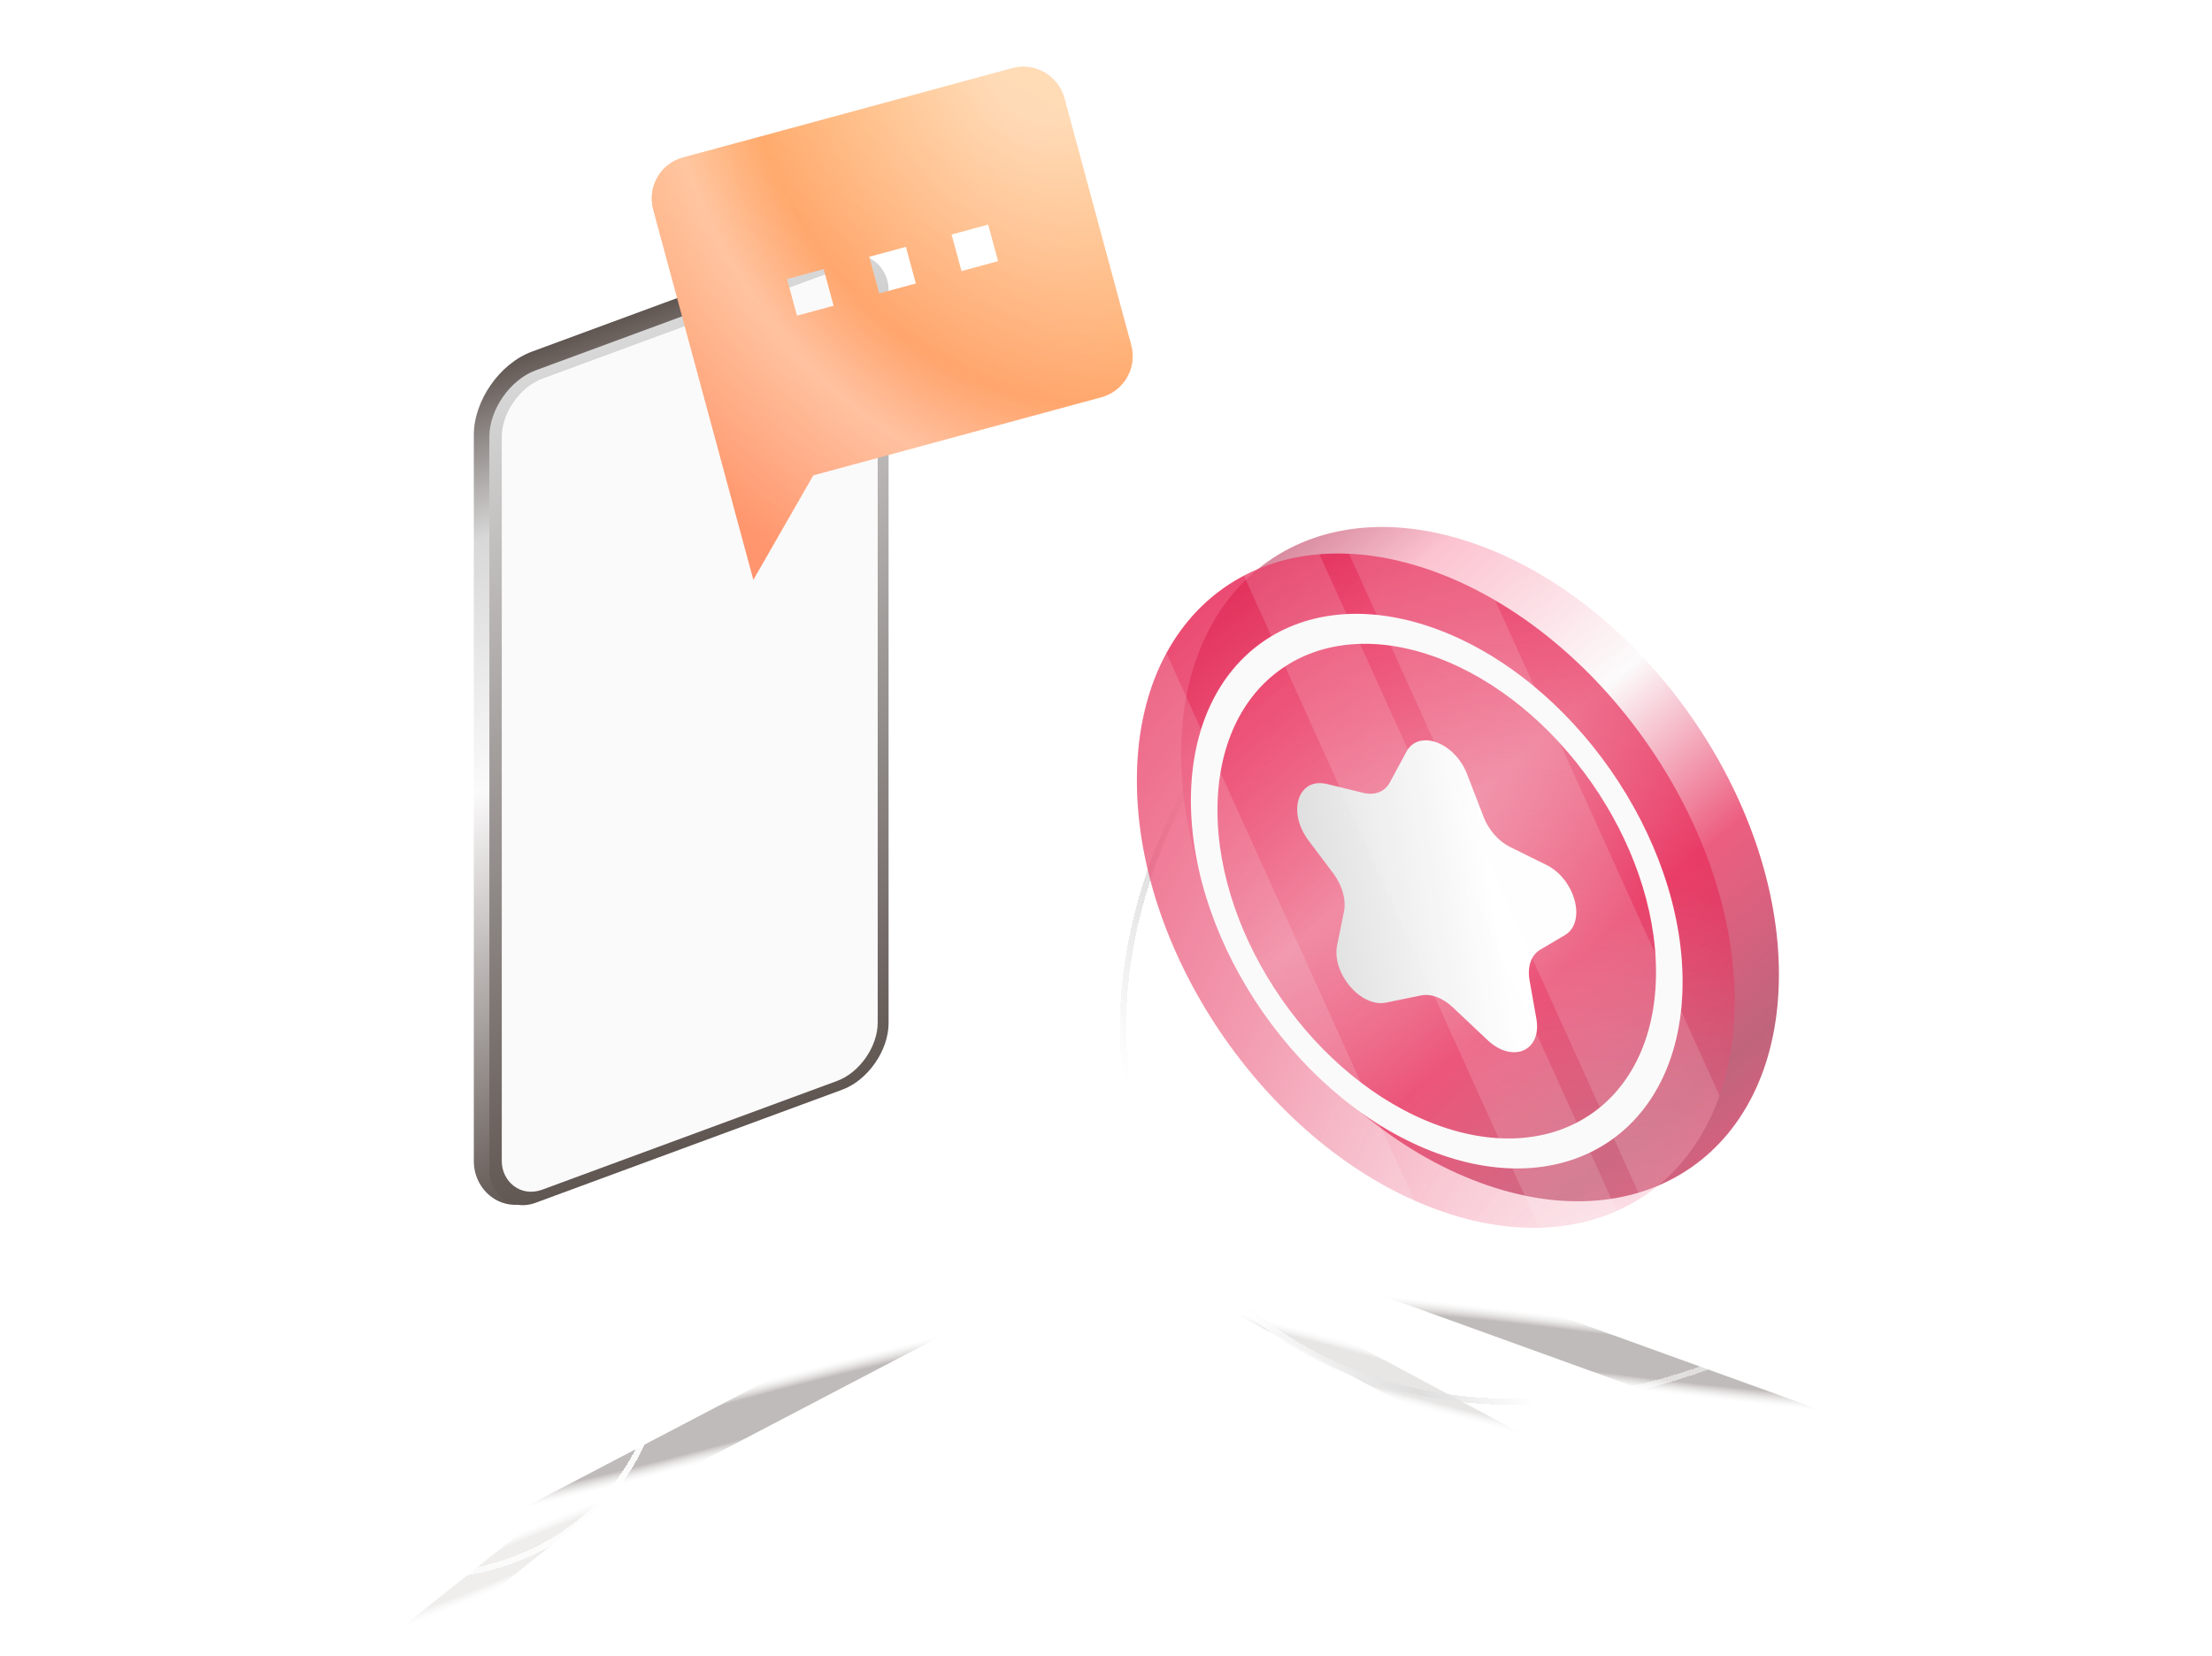 <svg width="716" height="536" viewBox="0 0 716 536" fill="none" xmlns="http://www.w3.org/2000/svg">
<g style="mix-blend-mode:multiply" filter="url(#filter0_f_3620_4949)">
<path d="M613.885 466.578C616.275 466.795 613.778 465.368 608.308 463.392L481.489 417.573C476.019 415.596 469.647 413.818 467.257 413.601L423.352 409.614C420.962 409.397 423.459 410.823 428.93 412.8L555.747 458.619C561.217 460.595 567.589 462.373 569.98 462.59L613.885 466.578Z" fill="url(#paint0_radial_3620_4949)" fill-opacity="0.8"/>
</g>
<g style="mix-blend-mode:multiply" filter="url(#filter1_f_3620_4949)">
<path d="M146.449 501.487C144.11 502.025 146.392 500.274 151.545 497.577L271.009 435.042C276.162 432.345 282.235 429.722 284.574 429.184L327.538 419.301C329.877 418.763 327.595 420.514 322.442 423.211L202.978 485.745C197.826 488.443 191.752 491.066 189.413 491.604L146.449 501.487Z" fill="url(#paint1_radial_3620_4949)" fill-opacity="0.8"/>
</g>
<g style="mix-blend-mode:multiply" filter="url(#filter2_f_3620_4949)">
<path d="M507.798 473.202C509.411 473.575 507.851 472.34 504.314 470.445L422.324 426.502C418.787 424.606 414.613 422.768 413 422.395L383.377 415.552C381.764 415.18 383.324 416.414 386.86 418.31L468.85 462.253C472.387 464.148 476.561 465.987 478.174 466.359L507.798 473.202Z" fill="url(#paint2_radial_3620_4949)" fill-opacity="0.3"/>
</g>
<g style="mix-blend-mode:multiply" filter="url(#filter3_f_3620_4949)">
<path d="M125.44 531.582C124.347 531.907 125.22 530.766 127.39 529.033L177.7 488.861C179.87 487.128 182.515 485.46 183.609 485.135L203.689 479.168C204.782 478.843 203.909 479.984 201.739 481.717L151.429 521.889C149.259 523.622 146.614 525.29 145.52 525.615L125.44 531.582Z" fill="url(#paint3_radial_3620_4949)" fill-opacity="0.2"/>
</g>
<g filter="url(#filter4_d_3620_4949)">
<circle cx="159.168" cy="159.168" r="158.168" transform="matrix(1 0 -0.221 0.975 397.473 140.5)" stroke="url(#paint4_linear_3620_4949)" stroke-width="2" shape-rendering="crispEdges"/>
<circle cx="159.168" cy="159.168" r="158.168" transform="matrix(1 0 -0.221 0.975 397.473 140.5)" stroke="url(#paint5_linear_3620_4949)" stroke-opacity="0.5" stroke-width="2" shape-rendering="crispEdges"/>
</g>
<g filter="url(#filter5_d_3620_4949)">
<path d="M130.082 506.5C74.212 506.5 18.836 462.276 6.467 407.779C0.291 380.567 6.019 356.011 20.183 338.267C34.347 320.523 57.021 309.5 84.918 309.5C140.788 309.5 196.164 353.724 208.533 408.221C214.709 435.433 208.981 459.989 194.817 477.733C180.653 495.477 157.979 506.5 130.082 506.5Z" stroke="url(#paint6_linear_3620_4949)" stroke-width="2" shape-rendering="crispEdges"/>
</g>
<rect width="138.269" height="275.232" rx="20" transform="matrix(0.938 -0.346 0 1 153.371 120.778)" fill="url(#paint7_linear_3620_4949)"/>
<rect width="137.768" height="269.502" rx="16" transform="matrix(0.938 -0.346 0 1 158.398 125.429)" fill="url(#paint8_linear_3620_4949)"/>
<rect width="129.723" height="262.553" rx="14" transform="matrix(0.938 -0.346 0 1 162.422 127.44)" fill="#FBFAFA"/>
<g filter="url(#filter6_di_3620_4949)">
<path fill-rule="evenodd" clip-rule="evenodd" d="M259.85 166.735L227.44 46.882C225.446 39.525 229.723 31.97 237.08 29.976L343.6 1.108C350.956 -0.885 358.53 3.458 360.524 10.815L382.175 90.705C384.168 98.062 379.825 105.635 372.468 107.629L279.263 132.888L259.85 166.735ZM273.96 81.212L285.828 77.995L282.612 66.127L270.744 69.344L273.96 81.212ZM300.591 73.995L312.459 70.778L309.242 58.91L297.374 62.127L300.591 73.995ZM339.089 63.561L327.221 66.778L324.004 54.91L335.872 51.694L339.089 63.561Z" fill="url(#paint9_linear_3620_4949)"/>
<path fill-rule="evenodd" clip-rule="evenodd" d="M259.85 166.735L227.44 46.882C225.446 39.525 229.723 31.97 237.08 29.976L343.6 1.108C350.956 -0.885 358.53 3.458 360.524 10.815L382.175 90.705C384.168 98.062 379.825 105.635 372.468 107.629L279.263 132.888L259.85 166.735ZM273.96 81.212L285.828 77.995L282.612 66.127L270.744 69.344L273.96 81.212ZM300.591 73.995L312.459 70.778L309.242 58.91L297.374 62.127L300.591 73.995ZM339.089 63.561L327.221 66.778L324.004 54.91L335.872 51.694L339.089 63.561Z" fill="url(#paint10_radial_3620_4949)" fill-opacity="0.5"/>
</g>
<path d="M575.82 315.465C575.82 372.419 532.503 402.61 479.068 382.897C425.634 363.184 382.317 301.033 382.317 244.078C382.317 187.124 425.634 156.934 479.068 176.646C532.503 196.359 575.82 258.511 575.82 315.465Z" fill="url(#paint11_linear_3620_4949)" fill-opacity="0.7"/>
<path d="M561.502 324.055C561.502 381.009 518.185 411.199 464.751 391.487C411.317 371.774 368 309.623 368 252.668C368 195.714 411.317 165.523 464.751 185.236C518.185 204.949 561.502 267.1 561.502 324.055Z" fill="url(#paint12_radial_3620_4949)"/>
<path fill-rule="evenodd" clip-rule="evenodd" d="M465.058 364.165C504.258 378.626 536.035 356.479 536.035 314.697C536.035 272.915 504.258 227.321 465.058 212.86C425.859 198.398 394.082 220.546 394.082 262.328C394.082 304.109 425.859 349.704 465.058 364.165ZM465.058 373.335C509.009 389.549 544.638 364.717 544.638 317.871C544.638 271.025 509.009 219.904 465.058 203.69C421.108 187.475 385.479 212.307 385.479 259.154C385.479 306 421.108 357.121 465.058 373.335Z" fill="#FBFAFA"/>
<path d="M455.236 243.384C459.217 236.002 470.898 240.312 474.879 250.631L480.228 264.495C481.857 268.718 485.087 272.383 488.793 274.214L500.55 280.023C509.918 284.651 513.596 298.584 506.548 302.748L498.541 307.479C495.629 309.199 494.318 312.973 495.1 317.382L497.301 329.786C499.155 340.239 489.631 344.41 481.476 336.716L470.187 326.067C466.98 323.043 463.135 321.624 459.928 322.283L448.64 324.602C440.484 326.278 430.96 315.08 432.814 305.995L435.015 295.216C435.797 291.384 434.486 286.643 431.574 282.774L423.567 272.135C416.52 262.771 420.197 251.551 429.565 253.835L441.323 256.701C445.028 257.605 448.258 256.323 449.887 253.302L455.236 243.384Z" fill="url(#paint13_linear_3620_4949)"/>
<path d="M377.558 211.447L457.792 388.656C407.606 366.34 368 307.128 368 252.668C368 236.635 371.433 222.722 377.558 211.447Z" fill="#FBFAFA" fill-opacity="0.15"/>
<path d="M498.238 397.497L402.647 186.371C409.952 182.542 418.173 180.179 427.076 179.448L523.336 392.052C515.767 395.406 507.323 397.276 498.238 397.497Z" fill="#FBFAFA" fill-opacity="0.15"/>
<path d="M531.124 387.88L436.681 179.288C445.565 179.699 454.989 181.635 464.75 185.237C471.34 187.667 477.775 190.744 483.994 194.376L556.601 354.74C551.5 369.248 542.646 380.547 531.124 387.88Z" fill="#FBFAFA" fill-opacity="0.15"/>
<defs>
<filter id="filter0_f_3620_4949" x="392.445" y="379.592" width="252.347" height="117.007" filterUnits="userSpaceOnUse" color-interpolation-filters="sRGB">
<feFlood flood-opacity="0" result="BackgroundImageFix"/>
<feBlend mode="normal" in="SourceGraphic" in2="BackgroundImageFix" result="shape"/>
<feGaussianBlur stdDeviation="15" result="effect1_foregroundBlur_3620_4949"/>
</filter>
<filter id="filter1_f_3620_4949" x="115.53" y="389.204" width="242.926" height="142.38" filterUnits="userSpaceOnUse" color-interpolation-filters="sRGB">
<feFlood flood-opacity="0" result="BackgroundImageFix"/>
<feBlend mode="normal" in="SourceGraphic" in2="BackgroundImageFix" result="shape"/>
<feGaussianBlur stdDeviation="15" result="effect1_foregroundBlur_3620_4949"/>
</filter>
<filter id="filter2_f_3620_4949" x="372.74" y="405.486" width="145.693" height="77.783" filterUnits="userSpaceOnUse" color-interpolation-filters="sRGB">
<feFlood flood-opacity="0" result="BackgroundImageFix"/>
<feBlend mode="normal" in="SourceGraphic" in2="BackgroundImageFix" result="shape"/>
<feGaussianBlur stdDeviation="5" result="effect1_foregroundBlur_3620_4949"/>
</filter>
<filter id="filter3_f_3620_4949" x="114.969" y="469.112" width="99.191" height="72.525" filterUnits="userSpaceOnUse" color-interpolation-filters="sRGB">
<feFlood flood-opacity="0" result="BackgroundImageFix"/>
<feBlend mode="normal" in="SourceGraphic" in2="BackgroundImageFix" result="shape"/>
<feGaussianBlur stdDeviation="5" result="effect1_foregroundBlur_3620_4949"/>
</filter>
<filter id="filter4_d_3620_4949" x="355.348" y="137.5" width="340.112" height="324.437" filterUnits="userSpaceOnUse" color-interpolation-filters="sRGB">
<feFlood flood-opacity="0" result="BackgroundImageFix"/>
<feColorMatrix in="SourceAlpha" type="matrix" values="0 0 0 0 0 0 0 0 0 0 0 0 0 0 0 0 0 0 127 0" result="hardAlpha"/>
<feOffset dx="4" dy="4"/>
<feGaussianBlur stdDeviation="3.5"/>
<feComposite in2="hardAlpha" operator="out"/>
<feColorMatrix type="matrix" values="0 0 0 0 0.898 0 0 0 0 0.102 0 0 0 0 0.294 0 0 0 0.3 0"/>
<feBlend mode="normal" in2="BackgroundImageFix" result="effect1_dropShadow_3620_4949"/>
<feBlend mode="normal" in="SourceGraphic" in2="effect1_dropShadow_3620_4949" result="shape"/>
</filter>
<filter id="filter5_d_3620_4949" x="0" y="305.5" width="223" height="213" filterUnits="userSpaceOnUse" color-interpolation-filters="sRGB">
<feFlood flood-opacity="0" result="BackgroundImageFix"/>
<feColorMatrix in="SourceAlpha" type="matrix" values="0 0 0 0 0 0 0 0 0 0 0 0 0 0 0 0 0 0 127 0" result="hardAlpha"/>
<feOffset dx="4" dy="4"/>
<feGaussianBlur stdDeviation="3.5"/>
<feComposite in2="hardAlpha" operator="out"/>
<feColorMatrix type="matrix" values="0 0 0 0 0.898 0 0 0 0 0.102 0 0 0 0 0.294 0 0 0 0.3 0"/>
<feBlend mode="normal" in2="BackgroundImageFix" result="effect1_dropShadow_3620_4949"/>
<feBlend mode="normal" in="SourceGraphic" in2="effect1_dropShadow_3620_4949" result="shape"/>
</filter>
<filter id="filter6_di_3620_4949" x="182.95" y="-7.376" width="215.709" height="226.111" filterUnits="userSpaceOnUse" color-interpolation-filters="sRGB">
<feFlood flood-opacity="0" result="BackgroundImageFix"/>
<feColorMatrix in="SourceAlpha" type="matrix" values="0 0 0 0 0 0 0 0 0 0 0 0 0 0 0 0 0 0 127 0" result="hardAlpha"/>
<feOffset dx="-14" dy="22"/>
<feGaussianBlur stdDeviation="15"/>
<feComposite in2="hardAlpha" operator="out"/>
<feColorMatrix type="matrix" values="0 0 0 0 0.376 0 0 0 0 0.337 0 0 0 0 0.322 0 0 0 0.2 0"/>
<feBlend mode="normal" in2="BackgroundImageFix" result="effect1_dropShadow_3620_4949"/>
<feBlend mode="normal" in="SourceGraphic" in2="effect1_dropShadow_3620_4949" result="shape"/>
<feColorMatrix in="SourceAlpha" type="matrix" values="0 0 0 0 0 0 0 0 0 0 0 0 0 0 0 0 0 0 127 0" result="hardAlpha"/>
<feOffset dx="-2" dy="-1"/>
<feGaussianBlur stdDeviation="1"/>
<feComposite in2="hardAlpha" operator="arithmetic" k2="-1" k3="1"/>
<feColorMatrix type="matrix" values="0 0 0 0 0.376 0 0 0 0 0.337 0 0 0 0 0.322 0 0 0 0.4 0"/>
<feBlend mode="plus-darker" in2="shape" result="effect2_innerShadow_3620_4949"/>
</filter>
<radialGradient id="paint0_radial_3620_4949" cx="0" cy="0" r="1" gradientUnits="userSpaceOnUse" gradientTransform="translate(518.619 438.096) rotate(97.445) scale(10.277 169.034)">
<stop offset="0.594" stop-color="#605652" stop-opacity="0.5"/>
<stop offset="1" stop-color="#D3CFCD" stop-opacity="0"/>
</radialGradient>
<radialGradient id="paint1_radial_3620_4949" cx="0" cy="0" r="1" gradientUnits="userSpaceOnUse" gradientTransform="translate(236.993 460.394) rotate(74.789) scale(10.277 169.034)">
<stop offset="0.594" stop-color="#605652" stop-opacity="0.5"/>
<stop offset="1" stop-color="#D3CFCD" stop-opacity="0"/>
</radialGradient>
<radialGradient id="paint2_radial_3620_4949" cx="0" cy="0" r="1" gradientUnits="userSpaceOnUse" gradientTransform="translate(445.587 444.377) rotate(105.619) scale(7.331 116.545)">
<stop offset="0.594" stop-color="#605652" stop-opacity="0.5"/>
<stop offset="1" stop-color="#D3CFCD" stop-opacity="0"/>
</radialGradient>
<radialGradient id="paint3_radial_3620_4949" cx="0" cy="0" r="1" gradientUnits="userSpaceOnUse" gradientTransform="translate(164.564 505.375) rotate(66.485) scale(7.321 79.79)">
<stop offset="0.594" stop-color="#605652" stop-opacity="0.5"/>
<stop offset="1" stop-color="#D3CFCD" stop-opacity="0"/>
</radialGradient>
<linearGradient id="paint4_linear_3620_4949" x1="2.062" y1="53.888" x2="445.895" y2="52.412" gradientUnits="userSpaceOnUse">
<stop stop-color="white"/>
<stop offset="1" stop-color="white" stop-opacity="0"/>
</linearGradient>
<linearGradient id="paint5_linear_3620_4949" x1="133.699" y1="211.212" x2="29.135" y2="287.938" gradientUnits="userSpaceOnUse">
<stop offset="0.289" stop-color="#C4C4C4" stop-opacity="0"/>
<stop offset="0.511" stop-color="#C4C4C4"/>
<stop offset="0.769" stop-color="#C4C4C4" stop-opacity="0"/>
</linearGradient>
<linearGradient id="paint6_linear_3620_4949" x1="193.25" y1="342.187" x2="-77.66" y2="402.748" gradientUnits="userSpaceOnUse">
<stop stop-color="white"/>
<stop offset="1" stop-color="white" stop-opacity="0"/>
</linearGradient>
<linearGradient id="paint7_linear_3620_4949" x1="69.135" y1="0" x2="69.135" y2="275.232" gradientUnits="userSpaceOnUse">
<stop stop-color="#605652"/>
<stop offset="0.199" stop-color="#D8D8D8"/>
<stop offset="0.494" stop-color="#FBFAFA"/>
<stop offset="1" stop-color="#605652"/>
</linearGradient>
<linearGradient id="paint8_linear_3620_4949" x1="68.884" y1="0" x2="68.884" y2="269.502" gradientUnits="userSpaceOnUse">
<stop stop-color="#D8D8D8"/>
<stop offset="1" stop-color="#605652"/>
</linearGradient>
<linearGradient id="paint9_linear_3620_4949" x1="259.85" y1="166.735" x2="356.915" y2="-2.5" gradientUnits="userSpaceOnUse">
<stop stop-color="#FF946E"/>
<stop offset="1" stop-color="#FFB86C"/>
</linearGradient>
<radialGradient id="paint10_radial_3620_4949" cx="0" cy="0" r="1" gradientUnits="userSpaceOnUse" gradientTransform="translate(351.926 -2.5) rotate(-25.252) scale(207.986 258.36)">
<stop offset="0.086" stop-color="white"/>
<stop offset="0.448" stop-color="white" stop-opacity="0"/>
<stop offset="0.573" stop-color="white" stop-opacity="0.7"/>
<stop offset="0.812" stop-color="white" stop-opacity="0"/>
</radialGradient>
<linearGradient id="paint11_linear_3620_4949" x1="353.012" y1="162.212" x2="555.849" y2="404.647" gradientUnits="userSpaceOnUse">
<stop stop-color="#E51A4B"/>
<stop offset="0.094" stop-color="#A52345"/>
<stop offset="0.266" stop-color="#FBAABD"/>
<stop offset="0.484" stop-color="#FBFAFA"/>
<stop offset="0.677" stop-color="#E51A4B"/>
<stop offset="0.859" stop-color="#A52345"/>
<stop offset="1" stop-color="#E51A4B"/>
</linearGradient>
<radialGradient id="paint12_radial_3620_4949" cx="0" cy="0" r="1" gradientUnits="userSpaceOnUse" gradientTransform="translate(576.142 531.565) rotate(-115.618) scale(463.729 262.025)">
<stop stop-color="white" stop-opacity="0"/>
<stop offset="0.583" stop-color="#E51A4B" stop-opacity="0.47"/>
<stop offset="1" stop-color="#E51A4B"/>
</radialGradient>
<linearGradient id="paint13_linear_3620_4949" x1="509.695" y1="263.358" x2="377.242" y2="284.397" gradientUnits="userSpaceOnUse">
<stop offset="0.225" stop-color="white"/>
<stop offset="0.764" stop-color="#D8D8D8"/>
</linearGradient>
</defs>
</svg>
